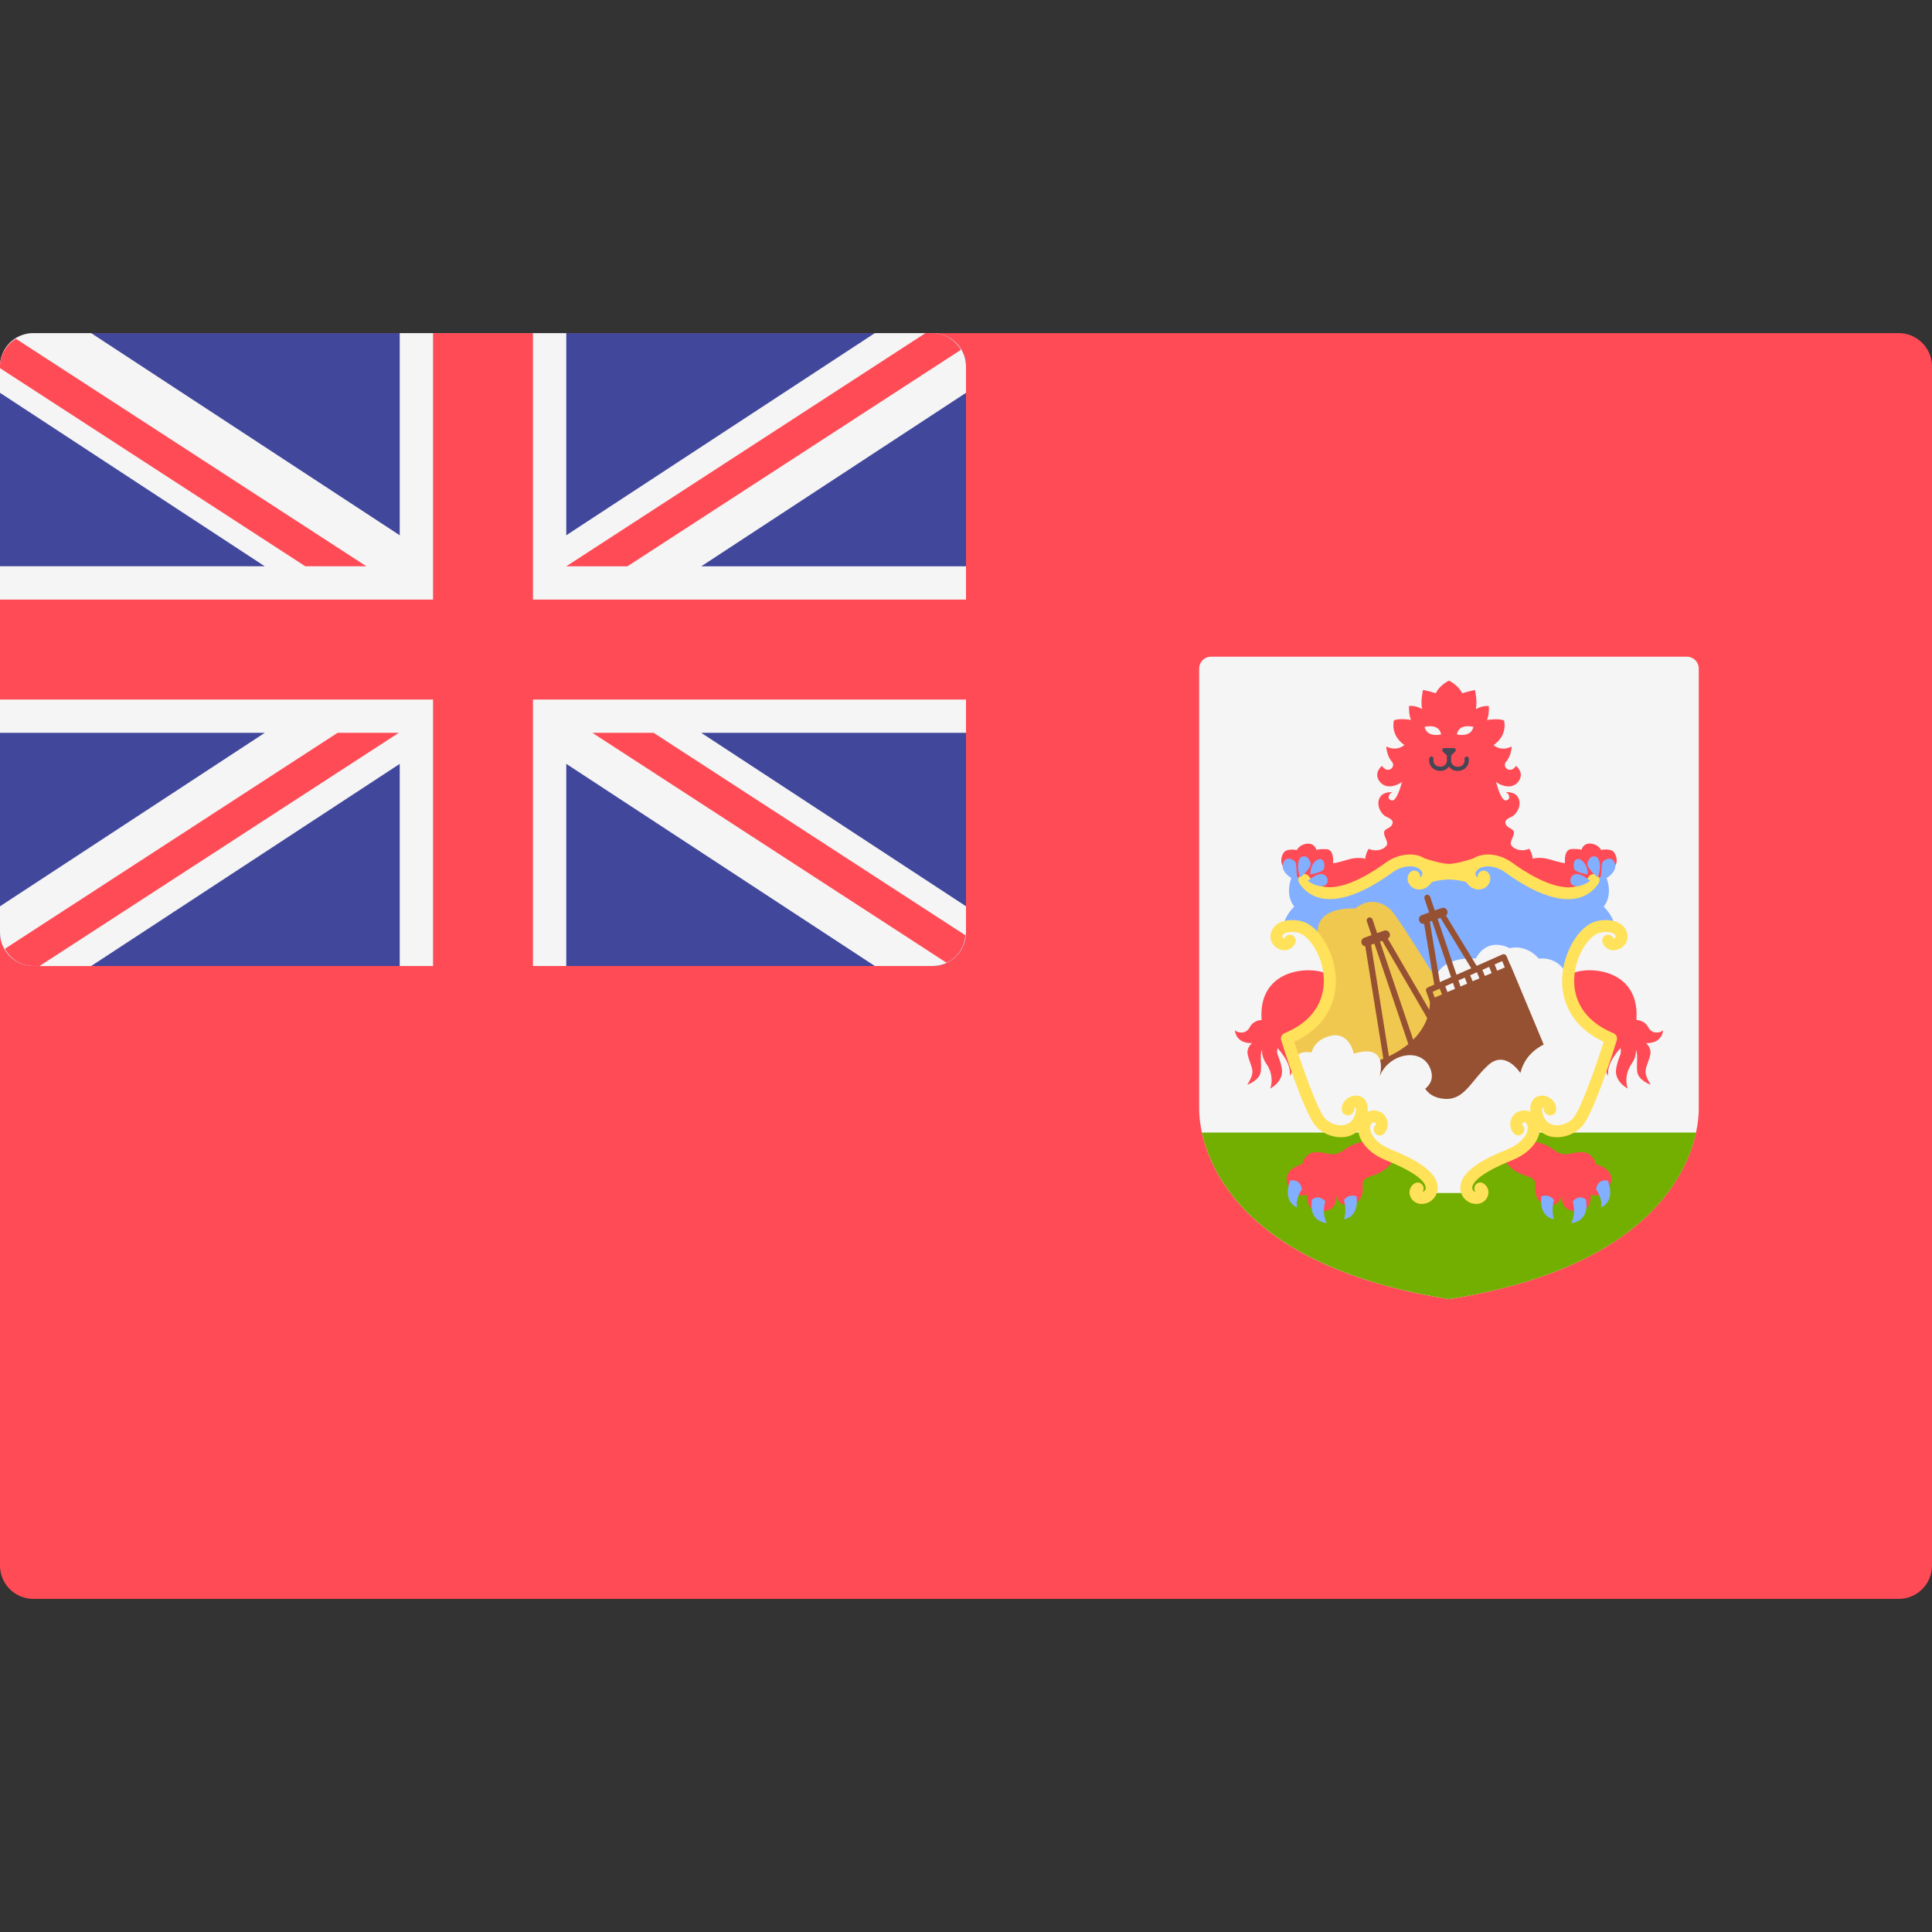 <svg xmlns="http://www.w3.org/2000/svg" viewBox="0 0 512.001 512.001" enable-background="new 0 0 512.001 512.001"><rect x="0" y="0" width="512.001" height="512.001" fill="#333333" stroke="none"/><path fill="#FF4B55" d="M503.17 423.72H8.83c-4.88 0-8.83-3.95-8.83-8.82V97.1c0-4.87 3.95-8.82 8.83-8.82h494.34c4.88 0 8.83 3.95 8.83 8.82v317.8c0 4.87-3.95 8.82-8.83 8.82z"/><path fill="#41479B" d="M247.17 256H8.83C3.95 256 0 252.05 0 247.17V97.1c0-4.87 3.95-8.82 8.83-8.82h238.34c4.88 0 8.83 3.95 8.83 8.82v150.07c0 4.88-3.95 8.83-8.83 8.83z"/><path fill="#F5F5F5" d="M247.17 88.28h-15.33l-81.77 53.57V88.28h-44.14v53.57L24.16 88.28H8.83C3.95 88.28 0 92.23 0 97.1v7l70.16 45.97H0v44.14h70.16L0 240.18v7c0 4.88 3.95 8.83 8.83 8.83h15.33l81.77-53.57V256h44.14v-53.57L231.84 256h15.33c4.88 0 8.83-3.95 8.83-8.83v-7l-70.16-45.96H256v-44.13h-70.16L256 104.1v-7c0-4.87-3.95-8.82-8.83-8.82z"/><g fill="#FF4B55"><path d="M256 158.9H141.24V88.28h-26.48v70.62H0v26.48h114.76V256h26.48v-70.62H256zM97.1 150.07L4.2 89.77C1.75 91.33 0 93.97 0 97.1v.46l80.9 52.5h16.2zM166.28 150.07l88.38-57.37c-1.54-2.6-4.25-4.42-7.5-4.42h-1.9l-95.2 61.8h16.22zM89.47 194.2l-88.2 57.26C2.8 254.12 5.54 256 8.83 256h1.66l95.2-61.8H89.46zM255.86 247.87L173.2 194.2h-16.22l93.87 60.94c2.82-1.3 4.74-4.04 5-7.27z"/></g><path fill="#F5F5F5" d="M320.94 174.03c-1.74 0-3.15 1.4-3.15 3.15v116.65c0 9.46 6.3 41 66.2 50.45 59.9-9.46 66.2-41 66.2-50.45V177.18c0-1.74-1.4-3.15-3.15-3.15h-126.1z"/><path fill="#73AF00" d="M384 344.28c50-7.9 62.65-31.16 65.47-44.14H318.53c2.82 12.98 15.47 36.24 65.47 44.14z"/><path fill="#82AFFF" d="M424.98 240.24s3.16-3.16 0-9.46L384 228.94l-41 1.84c-3.14 6.3 0 9.46 0 9.46-3.14 3.15-3.14 6.3-3.14 6.3h6.3l6.84 11.3 31 17.08 31-17.08 6.83-11.3h6.3s0-3.15-3.15-6.3z"/><path fill="#F5F5F5" d="M415 257.84s-1.97-4.34-7.22-3.8c0 0-2.9-3.82-7.75-2.77 0 0-5.65-3.28-8.94 2.76 0 0-10.45-1.06-11 6.9 0 0 16.25 24.5 16.64 24.76.4.25 19.44.12 19.44.12l8.8-9.7-8.66-12.5-1.32-5.78z"/><path fill="#F0C850" d="M384.4 265.6s-13.8-22.54-15.77-24.44c-1.9-1.84-5.65-3.55-9.46-.4 0 0-11.43-.92-9.85 7.75l3.28 13.15s-2.9 9.06-4.2 9.98c-1.32.92-6.18 3.42-6.18 3.42l2.76 10.9 36.78-1.84 2.63-18.5z"/><path fill="#965032" d="M400.3 255.74l-.06.02-1-2.4c-.1-.2-.25-.35-.45-.43-.2-.08-.42-.07-.62 0l-6.84 3.03-8.13-13.32c.37-.3.52-.82.35-1.3-.22-.6-.9-.93-1.5-.7l-1.82.64-1.23-3.63c-.14-.4-.58-.62-1-.5-.4.15-.63.6-.5 1l1.24 3.66-1.94.7c-.6.23-.93.9-.7 1.52.16.48.62.8 1.1.8.07 0 .14-.04.2-.05l2.7 16.15-1.74.77c-.38.15-.56.58-.42.97l.98 2.73c.02.46.02 1.24-.14 2.22l-11-18.88c.46-.3.7-.85.5-1.38-.22-.62-.9-.94-1.5-.72l-1.83.65-1.22-3.63c-.14-.42-.6-.64-1-.5-.42.14-.64.6-.5 1l1.24 3.66-1.94.7c-.6.2-.93.9-.7 1.5.14.44.55.7.98.75l4.8 29.8c-.63.27-1.23.54-1.9.78 0 0-2.25 10.64-.54 11.16s19.3 5.9 19.3 5.9 24.3-11.55 24.84-11.8c.53-.27 1.58-7.9 1.58-7.9l-9.6-22.98zm-1.5.64l-2.04.87-.67-1.66 2-.9.7 1.68zm-12.3 3.44l1.67-.74.64 1.6-1.76.75-.54-1.6zm-.9 2.23l-2 .85-.6-1.53 2.05-.9.54 1.58zm4.66-2l-.65-1.6 1.8-.8.65 1.63-1.8.76zm2.58-3.03l1.8-.8.67 1.65-1.8.78-.66-1.63zm-11.1-13.77l8.15 13.35-3.9 1.72-5-14.8.74-.27zm-2.82 1l.58-.2 5.04 14.9-2.96 1.32-2.66-16zm2.63 17.75l.6 1.52-1.93.84-.55-1.53 1.88-.83zm-15.25-12.68l11.93 20.48c-.6 1.74-1.73 3.76-3.72 5.73l-8.8-26 .6-.2zm-2.95 1.06l.88-.32 9 26.64c-1.36 1.13-3.06 2.22-5.15 3.23l-4.73-29.55z"/><path fill="#FF4B55" d="M427.84 226c-.83-1.33-3.52-.76-3.52-.76s-.77-1.53-2.8-1.68c-2.02-.15-2.4 1.66-2.4 1.66s-.38-.3-2.6-.22-1.78 3.74-1.78 3.74-.86 0-3.75-.9c-2.9-.93-4.8-.28-4.8-.28-.13-1.5-.92-2.62-.92-2.62-2.43.98-4.33-.14-4.8-1-.45-.84.73-2.16.73-3.27 0-1.12-1.53-1.07-2.07-2.06s0-1.5 1.42-2.15 2.76-3 1.87-4.93-3.44-1.58-3.44-1.58c.88.15 1.62 1.83.2 2.17-1.43.36-2.7-4.87-2.7-4.87 3.3 2.22 5.7.9 6.4-1.03.68-1.92-1.14-3.25-1.14-3.25-1.43 2.3-3.9.3-2.56-1.18 1.33-1.48 1.44-3.96 1.44-3.96-2.96 1.46-4.8-.38-4.8-.38 3.88-2.7 2.77-6.5 2.77-6.5-1.46-.66-4.55-.14-4.55-.14.66-1.3.53-3.68.53-3.68-1.64-.26-3.48.8-3.48.8.52-1.85-.2-5.07-.2-5.07-1.18.2-3.42.86-3.42.86-.9-2.1-3.48-3.36-3.48-3.36s-2.56 1.25-3.48 3.35c0 0-2.23-.67-3.4-.87 0 0-.74 3.22-.2 5.06 0 0-1.85-1.06-3.5-.8 0 0-.12 2.37.53 3.68 0 0-3.08-.52-4.53.13 0 0-1.12 3.82 2.76 6.52 0 0-1.84 1.83-4.8.4 0 0 .12 2.47 1.45 3.95 1.33 1.47-1.13 3.5-2.56 1.18 0 0-1.82 1.33-1.13 3.25s3.1 3.25 6.4 1.03c0 0-1.28 5.23-2.7 4.88-1.44-.33-.7-2 .2-2.16 0 0-2.57-.34-3.46 1.58-.9 1.92.45 4.3 1.87 4.93 1.43.64 1.97 1.18 1.43 2.16-.54 1-2.08.95-2.08 2.07 0 1.1 1.18 2.43.72 3.28-.46.85-2.37 1.97-4.8.98 0 0-.78 1.12-.9 2.63 0 0-1.92-.65-4.8.27-2.9.9-3.75.9-3.75.9s.46-3.66-1.78-3.73c-2.24-.07-2.62.22-2.62.22s-.37-1.8-2.4-1.66c-2.02.15-2.8 1.68-2.8 1.68s-2.68-.57-3.52.76c-.83 1.33-.93 3.35.64 4.2 1.58.83 5.77 4.32 5.77 4.32l5.9 2.56 20.7-9.16 10.84 2.86 10.84-2.86 20.7 9.17 5.9-2.58s4.2-3.5 5.77-4.33c1.58-.85 1.48-2.87.64-4.2z"/><path fill="#F5F5F5" d="M377.55 192.6s.22 2.8 4.34 2.05c0 0-.13-2.9-4.35-2.04z"/><path fill="#FF4B55" d="M362.3 302.5s-2.94-.1-6 2.17c-3.05 2.27-4.4.66-7.45.66s-3.78 3.18-3.78 3.18-5.9 1.5-3.54 5.83c1.5 2.74 3.57 2.68 4.9 2.27-.06 1.84.36 3.86 2.5 4.23 4.03.7 5.8-1.48 4.9-4.83 0 0 .5 3.45 3.16 3.35 2.65-.1 4.43-1.58 4.13-5.12s4.44-1.38 8.08-6.6l-6.9-5.13z"/><g fill="#82AFFF"><path d="M345.04 315.18s-1.84 2.43-1.3 4.8c0 0-3.95-1.26-1.85-7.1 0 0 2.68-.72 3.14 2.3zM351.23 318.37s-1.1 3.05.4 5.76c0 0-4.93-.15-3.95-6.2 0 0 1.58-1.63 3.55.44zM356.16 318.07s.88 2.56 0 5.02c0 0 4.04-.25 3.35-6.07 0 0-2.16-.78-3.34 1.04z"/></g><g fill="#FF4B55"><path d="M352.56 259.15c-.37-3.03-19.4-4.82-18.23 11.17 0 0-2.1-.04-3.15 1.93s-3.26 1.48-3.93.78c0 0 .15 3.56 4.56 3.4 0 0-1.38 1.1-1.2 2.72s1.37 3.63 1.3 5.02-1.38 3.3-1.38 3.3 3.38-1.15 3.6-3.58c.23-2.43-.32-4.46.35-5.7 0 0-.32 1.7 1.2 3.87 1.5 2.15 1.57 4.77.95 6.4 0 0 3.76-1.85 3.04-5.44s-1.48-3.26-1.13-5.27c0 0 3.9 3.98 3.24 7.37 0 0 1.24-1.5 1.13-4.3-.1-2.83-2.06-4.73-2.06-4.73s13-6.5 11.72-16.95zM405.7 302.5s2.94-.1 6 2.17c3.05 2.27 4.4.66 7.45.66s3.78 3.18 3.78 3.18 5.9 1.5 3.54 5.83c-1.5 2.74-3.57 2.68-4.9 2.27.06 1.84-.36 3.86-2.5 4.23-4.03.7-5.8-1.48-4.9-4.83 0 0-.5 3.45-3.17 3.35-2.66-.1-4.43-1.58-4.13-5.12s-4.44-1.38-8.08-6.6l6.9-5.13z"/></g><g fill="#82AFFF"><path d="M422.96 315.18s1.84 2.43 1.3 4.8c0 0 3.95-1.26 1.85-7.1 0 0-2.68-.72-3.14 2.3zM416.77 318.37s1.08 3.05-.4 5.76c0 0 4.93-.15 3.94-6.2.02 0-1.56-1.63-3.53.44zM411.84 318.07s-.88 2.56 0 5.02c0 0-4.04-.25-3.35-6.07 0 0 2.16-.78 3.34 1.04z"/></g><path fill="#FF4B55" d="M415.44 259.15c.37-3.03 19.4-4.82 18.23 11.17 0 0 2.1-.04 3.15 1.93s3.26 1.48 3.93.78c0 0-.15 3.56-4.56 3.4 0 0 1.38 1.1 1.2 2.72s-1.38 3.63-1.3 5.02c.07 1.38 1.38 3.3 1.38 3.3s-3.38-1.15-3.6-3.58c-.23-2.43.32-4.46-.35-5.7 0 0 .32 1.7-1.2 3.87-1.5 2.15-1.57 4.77-.95 6.4 0 0-3.76-1.85-3.04-5.44s1.48-3.26 1.13-5.27c0 0-3.9 3.98-3.24 7.37 0 0-1.24-1.5-1.13-4.3.1-2.83 2.06-4.73 2.06-4.73s-13-6.5-11.72-16.95z"/><path fill="#FFE15A" d="M423.23 231.9c-.73-.5-1.7-.3-2.2.44-.98 1.5-2.3 2.4-4 2.7-5.64.97-13.78-4.58-16.14-6.32-3.43-2.52-7.66-2.95-10.47-1.23-1.12.37-4.54 1.45-6.43 1.45-1.9 0-5.3-1.08-6.43-1.45-2.8-1.73-7.04-1.3-10.46 1.22-2.35 1.74-10.5 7.3-16.13 6.3-1.7-.3-3-1.17-4-2.68-.5-.73-1.47-.93-2.2-.45-.72.47-.92 1.45-.44 2.18 1.48 2.23 3.53 3.6 6.1 4.05.64.12 1.3.17 1.97.17 6.02 0 12.83-4.3 16.57-7.04 2.8-2.04 5.9-2.04 7.32-.85.34.3.74.78.65 1.34-.05.3-.26.58-.6.8.1-.47-.06-1-.43-1.36-.6-.62-1.6-.62-2.23 0-.8.8-.9 2.1-.22 3.14.68 1.06 2.14 1.83 3.88 1.2.88-.34 1.6-.97 2.08-1.74 2.4-.7 4.56-.7 4.56-.7s2.17 0 4.57.7c.5.77 1.2 1.4 2.07 1.73 1.74.65 3.2-.12 3.88-1.18.68-1.05.6-2.35-.2-3.14-.63-.62-1.62-.62-2.24 0-.37.37-.52.88-.44 1.37-.33-.23-.53-.5-.58-.8-.1-.57.3-1.04.66-1.35 1.4-1.18 4.52-1.18 7.3.86 3.76 2.75 10.56 7.04 16.58 7.04.67 0 1.33-.05 1.98-.17 2.57-.46 4.62-1.82 6.1-4.05.47-.73.27-1.7-.45-2.2z"/><g fill="#82AFFF"><path d="M343.83 233.63s-.26-3.52-.37-4.67-2.26-2-3.08-.85c-.82 1.16-1.04 3.27 3.45 5.53zM344.6 232.5s3.1-2.5 2.7-3.84c-.4-1.33-1.23-2.02-2.27-1.62-1.03.4-1.52 2.8-.44 5.46zM350.65 230.53c.45-.44.6-2.6-.64-2.85-1.22-.25-2.85 1.67-2.75 4.04 0 0 2.56-.35 3.4-1.2zM349.37 231.76c-1.43.46-2.8 1.68-2.8 1.68s2.55 1.87 4.33 1.28c1.77-.6.93-3.74-1.53-2.96z"/></g><path fill="#F5F5F5" d="M390.45 192.6s-.22 2.8-4.34 2.05c0 0 .13-2.9 4.35-2.04z"/><g fill="#82AFFF"><path d="M424.17 233.63s.26-3.52.37-4.67c.1-1.15 2.26-2 3.08-.85.8 1.16 1.04 3.27-3.45 5.53zM423.4 232.5s-3.1-2.5-2.7-3.84c.4-1.33 1.23-2.02 2.27-1.62 1.03.4 1.52 2.8.44 5.46zM417.35 230.53c-.45-.44-.6-2.6.64-2.85 1.22-.25 2.85 1.67 2.75 4.04 0 0-2.56-.35-3.4-1.2zM418.63 231.76c1.43.46 2.8 1.68 2.8 1.68s-2.55 1.87-4.33 1.28c-1.77-.6-.93-3.74 1.53-2.96z"/></g><g fill="#464655"><path d="M382.37 199.17l1.25 1.25c.2.2.55.2.76 0l1.25-1.25c.34-.34.1-.92-.38-.92h-2.5c-.48 0-.72.58-.38.92zM381.7 204.3c-.9 0-1.7-.34-2.26-.95-.56-.64-.8-1.52-.66-2.4.05-.3.35-.5.63-.46.3.04.52.32.47.62-.1.56.05 1.1.4 1.5.35.4.9.58 1.55.57 1.4-.07 1.62-1.42 1.63-1.48v-2.47c0-.3.24-.55.55-.55s.55.25.55.55v2.56c-.14.9-.86 2.42-2.68 2.5-.05 0-.1 0-.16 0zM386.28 204.3c-.05 0-.1 0-.15 0-1.83-.08-2.55-1.6-2.68-2.4v-2.65c0-.3.24-.55.55-.55s.55.25.55.55v2.56c.02.06.28 1.34 1.62 1.4.68 0 1.2-.18 1.56-.58.34-.4.5-.94.4-1.5-.05-.3.15-.6.45-.63.3-.05.6.14.63.44.16.9-.08 1.77-.65 2.4-.54.62-1.34.95-2.27.95z"/></g><g fill="#F5F5F5"><path d="M402.92 284.38s-3.94-6.3-8.54-2.1c-4.6 4.2-6.3 9.32-11.56 8.93-2.9-.2-4.36-1.53-5.12-2.68 1.4-1.15 2.38-2.9 1.3-5.46-2.36-5.65-11.02-3.94-13.4 2.23 0 0 2.77-9.07-6.82-6.05 0 0-1.18-6.3-6.7-4.6-3 .93-4.1 2.78-4.52 4.28-1.16-.27-2.65-.26-4.02.85l6.96 18.78 10.5.13 2.38 3.54 13.8 8.67 2.5 5.26h8.66s.65-5.38 5.25-6.96 12.08-4.86 12.86-7.75c.8-2.9.8-2.9.8-2.9l8.4.14c.92-.67 7.1-10.78 7.1-10.78l2.86-13.03c-1.58-.23-19.7-2.58-22.7 9.48zM425.64 274.8l-.02.1c.07 0 .15.02.15.02l-.13-.13z"/></g><g fill="#FFE15A"><path d="M368.42 304.52c-3.4-1.38-4.62-3.3-5.04-4.33-.4-.95-.3-1.63-.2-1.87.2-.5.47-.82.72-.9.23-.04.52.1.58.12.1.13.16.53.06.63-.64.6-.67 1.6-.07 2.23.6.64 1.6.67 2.23.08.65-.6 1.02-1.47 1.04-2.4.03-1-.33-2.02-.98-2.7-.64-.68-1.97-1.3-3.38-1.05-.3.05-.62.17-.95.34.22-2.2-.63-3.3-1.24-3.76-1.05-.74-2.53-.76-3.78-.03-1.27.75-1.96 2.06-1.8 3.4.12.88 1 1.4 1.83 1.28.87-.1 1.55-1 1.44-1.86.17-.17.4-.23.4-.27 0 0 .2.35-.04 1.46-.4 1.73-1.32 2.8-2.74 3.18-1.78.5-4.05-.26-5.4-1.73-1.87-2.06-5.78-12.97-8.1-20.24 9.97-4.72 11.2-12.58 11-16.96-.3-6.67-4.28-13.5-8.7-14.9-1.76-.55-4.37-.66-6.27.32-1.08.56-1.82 1.42-2.16 2.5-.7 2.16.68 3.97 2.32 4.55 1.7.62 3.4-.1 4.07-1.73.32-.8-.04-1.73-.85-2.06-.8-.32-1.7.07-2.02.87-.06.04-.28-.04-.44-.23-.13-.13-.16-.27-.1-.45.05-.17.17-.42.6-.64 1.04-.54 2.76-.46 3.86-.1 2.54.8 6.24 5.76 6.5 12.02.17 3.74-.96 10.6-10.37 14.5-.77.32-1.16 1.15-.9 1.93.6 1.98 6.08 19.35 9.2 22.76 1.66 1.84 4.2 2.9 6.6 2.9.65 0 1.3-.07 1.92-.23 1.05-.28 1.93-.82 2.7-1.5.07.57.2 1.17.45 1.76.6 1.47 2.3 4.23 7.02 6.13 9.54 3.83 10.45 6.4 10.4 7.32-.04.5-.33.77-.56.9-.1.06-.2.1-.3.12.36-.48.42-1.14.1-1.7-.42-.76-1.37-1.03-2.13-.6-1.07.6-1.82 2-1.17 3.55.5 1.2 1.67 1.93 3.02 1.93.22 0 .44-.02.66-.06 1.97-.34 3.42-1.97 3.54-3.97.27-4.78-6.94-8.23-12.62-10.5zM399.57 304.52c3.4-1.38 4.63-3.3 5.05-4.33.4-.95.3-1.63.2-1.87-.2-.5-.48-.82-.72-.9-.23-.04-.52.1-.58.12-.1.13-.17.53-.06.63.64.6.66 1.6.07 2.23-.6.64-1.6.67-2.23.08-.65-.6-1.02-1.47-1.05-2.4-.03-1 .34-2.02 1-2.7.63-.68 1.96-1.3 3.37-1.05.3.05.62.17.95.34-.22-2.2.62-3.3 1.24-3.76 1.05-.74 2.53-.76 3.77-.03 1.28.75 1.97 2.06 1.8 3.4-.1.88-.98 1.4-1.82 1.28-.87-.1-1.55-1-1.44-1.86-.17-.17-.4-.23-.4-.27 0 0-.2.35.04 1.46.4 1.73 1.32 2.8 2.74 3.18 1.78.5 4.05-.26 5.4-1.73 1.87-2.06 5.78-12.97 8.1-20.24-9.97-4.72-11.2-12.58-11-16.96.28-6.67 4.27-13.5 8.7-14.9 1.76-.55 4.37-.66 6.27.32 1.08.56 1.82 1.42 2.16 2.5.7 2.16-.68 3.97-2.32 4.55-1.7.62-3.4-.1-4.07-1.73-.32-.8.04-1.73.85-2.06.8-.32 1.7.07 2.02.87.06.04.28-.04.44-.23.13-.13.16-.27.1-.45-.05-.17-.17-.42-.6-.64-1.04-.54-2.76-.46-3.86-.1-2.54.8-6.24 5.76-6.5 12.02-.18 3.74.96 10.6 10.37 14.5.77.32 1.16 1.15.9 1.93-.6 1.98-6.08 19.35-9.2 22.76-1.66 1.84-4.2 2.9-6.6 2.9-.66 0-1.3-.07-1.92-.23-1.05-.28-1.93-.82-2.7-1.5-.07.57-.2 1.17-.45 1.76-.6 1.47-2.3 4.23-7.02 6.13-9.54 3.83-10.45 6.4-10.4 7.32.04.5.33.77.56.9.1.06.2.1.3.12-.36-.48-.42-1.14-.1-1.7.4-.76 1.37-1.03 2.13-.6 1.07.6 1.8 2 1.17 3.55-.5 1.2-1.67 1.93-3.02 1.93-.22 0-.44-.02-.66-.06-1.98-.34-3.43-1.97-3.54-3.97-.27-4.78 6.94-8.23 12.62-10.5z"/></g></svg>